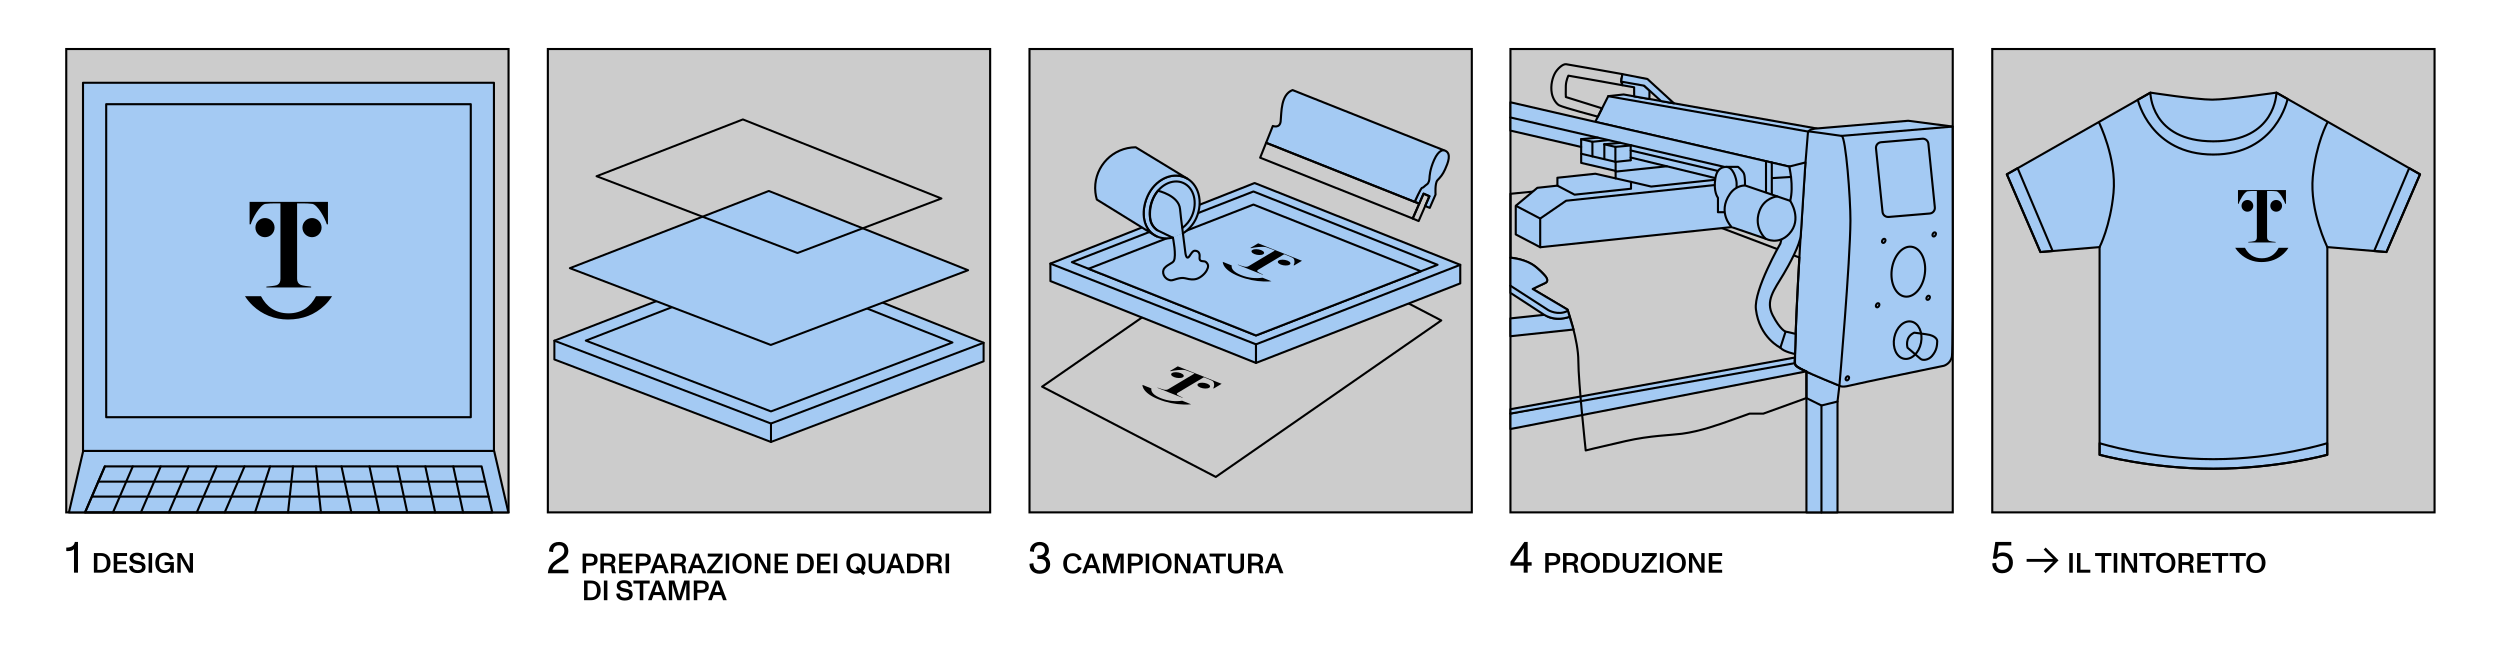 <?xml version="1.0" encoding="UTF-8"?> <svg xmlns="http://www.w3.org/2000/svg" xmlns:xlink="http://www.w3.org/1999/xlink" id="Livello_10" data-name="Livello 10" viewBox="0 0 1780.47 464.91"><defs><style> .cls-1 { fill: url(#_6_dpi_30_-29); } .cls-1, .cls-2, .cls-3, .cls-4, .cls-5, .cls-6, .cls-7, .cls-8, .cls-9, .cls-10, .cls-11, .cls-12, .cls-13, .cls-14, .cls-15, .cls-16, .cls-17, .cls-18, .cls-19, .cls-20, .cls-21, .cls-22, .cls-23, .cls-24, .cls-25, .cls-26, .cls-27, .cls-28, .cls-29, .cls-30, .cls-31, .cls-32, .cls-33, .cls-34, .cls-35, .cls-36, .cls-37, .cls-38 { stroke: #000; } .cls-1, .cls-2, .cls-3, .cls-4, .cls-5, .cls-6, .cls-7, .cls-8, .cls-9, .cls-10, .cls-12, .cls-13, .cls-14, .cls-15, .cls-16, .cls-17, .cls-18, .cls-19, .cls-20, .cls-21, .cls-22, .cls-23, .cls-24, .cls-25, .cls-26, .cls-27, .cls-28, .cls-29, .cls-30, .cls-31, .cls-32, .cls-33, .cls-34, .cls-35, .cls-36 { stroke-width: 1.5px; } .cls-1, .cls-2, .cls-3, .cls-4, .cls-5, .cls-6, .cls-7, .cls-8, .cls-9, .cls-11, .cls-12, .cls-14, .cls-15, .cls-16, .cls-17, .cls-18, .cls-19, .cls-20, .cls-21, .cls-22, .cls-23, .cls-24, .cls-25, .cls-26, .cls-27, .cls-28, .cls-29, .cls-30, .cls-31, .cls-32, .cls-33, .cls-35, .cls-36, .cls-37, .cls-38 { stroke-linecap: round; stroke-linejoin: round; } .cls-2 { fill: url(#_6_dpi_30_-24); } .cls-3 { fill: url(#_6_dpi_30_-10); } .cls-4 { fill: url(#_6_dpi_30_-27); } .cls-5 { fill: url(#_6_dpi_30_-11); } .cls-6 { fill: url(#_6_dpi_30_-28); } .cls-7 { fill: url(#_6_dpi_30_-12); } .cls-8 { fill: url(#_6_dpi_30_-23); } .cls-9, .cls-11 { fill: #a4caf3; } .cls-10 { fill: url(#_6_dpi_30_2-2); } .cls-10, .cls-13, .cls-34 { stroke-miterlimit: 10; } .cls-39, .cls-40, .cls-41 { stroke-width: 0px; } .cls-39, .cls-35 { fill: none; } .cls-11, .cls-37, .cls-38 { stroke-width: 1.45px; } .cls-12 { fill: url(#_6_dpi_30_); } .cls-13, .cls-36 { fill: #ccc; } .cls-14 { fill: url(#_6_dpi_30_-19); } .cls-15 { fill: url(#_6_dpi_30_-22); } .cls-16 { fill: url(#_6_dpi_30_-20); } .cls-17 { fill: url(#_6_dpi_30_-13); } .cls-18 { fill: url(#_6_dpi_30_-21); } .cls-19 { fill: url(#_6_dpi_30_-17); } .cls-20 { fill: url(#_6_dpi_30_-18); } .cls-21 { fill: url(#_6_dpi_30_-15); } .cls-22 { fill: url(#_6_dpi_30_-14); } .cls-23 { fill: url(#_6_dpi_30_-16); } .cls-40 { fill: #000; } .cls-24 { fill: url(#_6_dpi_30_-31); } .cls-25 { fill: url(#_6_dpi_30_-30); } .cls-41 { fill: #222221; } .cls-26 { fill: url(#_6_dpi_30_-5); } .cls-27 { fill: url(#_6_dpi_30_-7); } .cls-28 { fill: url(#_6_dpi_30_-8); } .cls-29 { fill: url(#_6_dpi_30_-2); } .cls-30 { fill: url(#_6_dpi_30_-3); } .cls-31 { fill: url(#_6_dpi_30_-6); } .cls-32 { fill: url(#_6_dpi_30_-4); } .cls-33 { fill: url(#_6_dpi_30_-9); } .cls-34 { fill: url(#_6_dpi_30_2); } .cls-37 { fill: url(#_6_dpi_30_-25); } .cls-38 { fill: url(#_6_dpi_30_-26); } </style><pattern id="_6_dpi_30_" data-name="6 dpi 30%" x="0" y="0" width="48" height="48" patternTransform="translate(-14703.56 -7879.61) rotate(-175.48) scale(.16 -.15)" patternUnits="userSpaceOnUse" viewBox="0 0 48 48"><g><rect class="cls-39" width="48" height="48"></rect><g><circle class="cls-40" cx="24" cy="48" r="3.6"></circle><circle class="cls-40" cx="48" cy="48" r="3.6"></circle><circle class="cls-40" cx="24" cy="24" r="3.6"></circle><circle class="cls-40" cx="48" cy="24" r="3.6"></circle><circle class="cls-40" cx="36" cy="36" r="3.6"></circle><circle class="cls-40" cx="12" cy="36" r="3.6"></circle><circle class="cls-40" cx="36" cy="12" r="3.6"></circle><circle class="cls-40" cx="12" cy="12" r="3.6"></circle></g><g><circle class="cls-40" cx="0" cy="48" r="3.6"></circle><circle class="cls-40" cx="0" cy="24" r="3.6"></circle></g><g><circle class="cls-40" cx="24" cy="0" r="3.6"></circle><circle class="cls-40" cx="48" cy="0" r="3.6"></circle></g><circle class="cls-40" cx="0" cy="0" r="3.6"></circle></g></pattern><pattern id="_6_dpi_30_2" data-name="6 dpi 30% 2" x="0" y="0" width="48" height="48" patternTransform="translate(-14596.8 -7814.04) rotate(-180) scale(.16 -.15)" patternUnits="userSpaceOnUse" viewBox="0 0 48 48"><g><rect class="cls-39" y="0" width="48" height="48"></rect><g><circle class="cls-41" cx="24" cy="48" r="3.6"></circle><circle class="cls-41" cx="48" cy="48" r="3.6"></circle><circle class="cls-41" cx="24" cy="24" r="3.6"></circle><circle class="cls-41" cx="48" cy="24" r="3.6"></circle><circle class="cls-41" cx="36" cy="36" r="3.6"></circle><circle class="cls-41" cx="12" cy="36" r="3.6"></circle><circle class="cls-41" cx="36" cy="12" r="3.6"></circle><circle class="cls-41" cx="12" cy="12" r="3.6"></circle></g><g><circle class="cls-41" cy="48" r="3.6"></circle><circle class="cls-41" cy="24" r="3.6"></circle></g><g><circle class="cls-41" cx="24" cy="0" r="3.6"></circle><circle class="cls-41" cx="48" cy="0" r="3.6"></circle></g><circle class="cls-41" cy="0" r="3.6"></circle></g></pattern><pattern id="_6_dpi_30_2-2" data-name="6 dpi 30% 2" patternTransform="translate(-14595.23 -7816.76) rotate(-180) scale(.16 -.15)" xlink:href="#_6_dpi_30_2"></pattern><pattern id="_6_dpi_30_-2" data-name="6 dpi 30%" patternTransform="translate(-13298.86 -8762) scale(.05)" xlink:href="#_6_dpi_30_"></pattern><pattern id="_6_dpi_30_-3" data-name="6 dpi 30%" patternTransform="translate(-14692.06 -7900.3) rotate(-175.48) scale(.16 -.15)" xlink:href="#_6_dpi_30_"></pattern><pattern id="_6_dpi_30_-4" data-name="6 dpi 30%" patternTransform="translate(-14692.06 -7900.3) rotate(-175.48) scale(.16 -.15)" xlink:href="#_6_dpi_30_"></pattern><pattern id="_6_dpi_30_-5" data-name="6 dpi 30%" patternTransform="translate(-14692.06 -7900.3) rotate(-175.48) scale(.16 -.15)" xlink:href="#_6_dpi_30_"></pattern><pattern id="_6_dpi_30_-6" data-name="6 dpi 30%" patternTransform="translate(-14692.06 -7900.3) rotate(-175.48) scale(.16 -.15)" xlink:href="#_6_dpi_30_"></pattern><pattern id="_6_dpi_30_-7" data-name="6 dpi 30%" patternTransform="translate(-14692.99 -7878.99) rotate(-175.48) scale(.16 -.15)" xlink:href="#_6_dpi_30_"></pattern><pattern id="_6_dpi_30_-8" data-name="6 dpi 30%" patternTransform="translate(-14692.98 -7883.37) rotate(-175.48) scale(.16 -.15)" xlink:href="#_6_dpi_30_"></pattern><pattern id="_6_dpi_30_-9" data-name="6 dpi 30%" patternTransform="translate(-14692.98 -7883.37) rotate(-175.48) scale(.16 -.15)" xlink:href="#_6_dpi_30_"></pattern><pattern id="_6_dpi_30_-10" data-name="6 dpi 30%" patternTransform="translate(-14692.98 -7883.37) rotate(-175.48) scale(.16 -.15)" xlink:href="#_6_dpi_30_"></pattern><pattern id="_6_dpi_30_-11" data-name="6 dpi 30%" patternTransform="translate(-14692.98 -7883.37) rotate(-175.48) scale(.16 -.15)" xlink:href="#_6_dpi_30_"></pattern><pattern id="_6_dpi_30_-12" data-name="6 dpi 30%" patternTransform="translate(-14692.17 -7883.37) rotate(-175.48) scale(.16 -.15)" xlink:href="#_6_dpi_30_"></pattern><pattern id="_6_dpi_30_-13" data-name="6 dpi 30%" patternTransform="translate(-14691.33 -7883.37) rotate(-175.48) scale(.16 -.15)" xlink:href="#_6_dpi_30_"></pattern><pattern id="_6_dpi_30_-14" data-name="6 dpi 30%" patternTransform="translate(-14690.54 -7883.37) rotate(-175.48) scale(.16 -.15)" xlink:href="#_6_dpi_30_"></pattern><pattern id="_6_dpi_30_-15" data-name="6 dpi 30%" patternTransform="translate(-14689.72 -7883.37) rotate(-175.48) scale(.16 -.15)" xlink:href="#_6_dpi_30_"></pattern><pattern id="_6_dpi_30_-16" data-name="6 dpi 30%" patternTransform="translate(-14690.68 -7883.37) rotate(-175.48) scale(.16 -.15)" xlink:href="#_6_dpi_30_"></pattern><pattern id="_6_dpi_30_-17" data-name="6 dpi 30%" patternTransform="translate(-14693.54 -7883.37) rotate(-175.48) scale(.16 -.15)" xlink:href="#_6_dpi_30_"></pattern><pattern id="_6_dpi_30_-18" data-name="6 dpi 30%" patternTransform="translate(-14707.84 -10656.92) rotate(175.48) scale(.16)" xlink:href="#_6_dpi_30_"></pattern><pattern id="_6_dpi_30_-19" data-name="6 dpi 30%" patternTransform="translate(-14691.27 -7909.91) rotate(-175.48) scale(.16 -.15)" xlink:href="#_6_dpi_30_"></pattern><pattern id="_6_dpi_30_-20" data-name="6 dpi 30%" patternTransform="translate(-14711.16 -7909.91) rotate(-175.48) scale(.16 -.15)" xlink:href="#_6_dpi_30_"></pattern><pattern id="_6_dpi_30_-21" data-name="6 dpi 30%" patternTransform="translate(-14731.06 -7909.91) rotate(-175.48) scale(.16 -.15)" xlink:href="#_6_dpi_30_"></pattern><pattern id="_6_dpi_30_-22" data-name="6 dpi 30%" patternTransform="translate(-14750.96 -7909.91) rotate(-175.48) scale(.16 -.15)" xlink:href="#_6_dpi_30_"></pattern><pattern id="_6_dpi_30_-23" data-name="6 dpi 30%" patternTransform="translate(-14770.86 -7909.91) rotate(-175.48) scale(.16 -.15)" xlink:href="#_6_dpi_30_"></pattern><pattern id="_6_dpi_30_-24" data-name="6 dpi 30%" patternTransform="translate(-14790.76 -7909.91) rotate(-175.48) scale(.16 -.15)" xlink:href="#_6_dpi_30_"></pattern><pattern id="_6_dpi_30_-25" data-name="6 dpi 30%" patternTransform="translate(-14687.36 -7905.68) rotate(-175.48) scale(.16 -.15)" xlink:href="#_6_dpi_30_"></pattern><pattern id="_6_dpi_30_-26" data-name="6 dpi 30%" patternTransform="translate(-14687.36 -7905.68) rotate(-175.48) scale(.16 -.15)" xlink:href="#_6_dpi_30_"></pattern><pattern id="_6_dpi_30_-27" data-name="6 dpi 30%" patternTransform="translate(-14684.82 -7893.41) rotate(-175.48) scale(.16 -.15)" xlink:href="#_6_dpi_30_"></pattern><pattern id="_6_dpi_30_-28" data-name="6 dpi 30%" patternTransform="translate(-14684.82 -7893.41) rotate(-175.48) scale(.16 -.15)" xlink:href="#_6_dpi_30_"></pattern><pattern id="_6_dpi_30_-29" data-name="6 dpi 30%" patternTransform="translate(-14684.82 -7893.41) rotate(-175.48) scale(.16 -.15)" xlink:href="#_6_dpi_30_"></pattern><pattern id="_6_dpi_30_-30" data-name="6 dpi 30%" patternTransform="translate(-14684.82 -7893.41) rotate(-175.48) scale(.16 -.15)" xlink:href="#_6_dpi_30_"></pattern><pattern id="_6_dpi_30_-31" data-name="6 dpi 30%" patternTransform="translate(-14684.82 -7893.41) rotate(-175.48) scale(.16 -.15)" xlink:href="#_6_dpi_30_"></pattern></defs><g><path class="cls-40" d="M1090.82,400.42v2.46h-2.82v4.99h-2.85v-4.99h-9.44v-2.82l9.92-14.11h2.37v14.46h2.82ZM1085.16,400.42v-5.63c0-.96,0-2.88.06-4.48-.77,1.34-1.92,3.07-2.53,3.9l-1.98,2.88c-.61.9-1.57,2.27-2.37,3.39,1.09-.03,2.43-.06,3.1-.06h3.71Z"></path><path class="cls-40" d="M1100.51,407.87v-14h4.98c2.58,0,5.72.42,5.72,4.34s-3.12,4.3-5.74,4.3h-2.46v5.36h-2.5ZM1103.01,400.51h2.42c1.64,0,3.28-.1,3.28-2.3s-1.64-2.32-3.26-2.32h-2.44v4.62Z"></path><path class="cls-40" d="M1124.36,407.81l-.02.06h-2.7c-.44-.72-.56-1.36-.56-3.2,0-1.68-.78-2.32-2.74-2.32h-2.66v5.52h-2.5v-14h5.14c2.78,0,5.58.5,5.58,4.18,0,1.72-.9,2.92-2.2,3.44,1.34.52,1.86,1.52,1.86,3.02s.14,2.42.8,3.3ZM1118.15,400.35c1.68,0,3.28-.2,3.28-2.2,0-2.16-1.6-2.26-3.26-2.26h-2.5v4.46h2.48Z"></path><path class="cls-40" d="M1125.73,400.87c0-4.24,2.46-7.24,6.86-7.24s6.86,3.02,6.86,7.24-2.5,7.24-6.86,7.24-6.86-2.58-6.86-7.24ZM1135.8,404.69c.68-.92,1-2.26,1-3.82s-.36-2.94-1-3.82c-.68-.94-1.74-1.4-3.12-1.4-1.5,0-2.62.52-3.26,1.34-.64.82-1.02,2.3-1.02,3.88,0,1.7.38,3.04.94,3.8.72.96,1.9,1.42,3.26,1.42,1.46,0,2.54-.46,3.2-1.4Z"></path><path class="cls-40" d="M1141.69,407.87v-14h4.98c4.4,0,6.88,2.78,6.88,7s-2.6,7-6.88,7h-4.98ZM1144.19,405.85h2.28c1.64,0,2.82-.48,3.5-1.38.66-.9.92-2.06.92-3.6s-.2-2.58-.88-3.58c-.68-1-1.96-1.4-3.54-1.4h-2.28v9.96Z"></path><path class="cls-40" d="M1155.69,403.23v-9.36h2.5v9.26c0,1.98,1.4,2.9,3.18,2.9s3.2-.92,3.2-2.9v-9.26h2.5v9.36c0,3.18-1.98,4.88-5.7,4.88s-5.68-1.7-5.68-4.88Z"></path><path class="cls-40" d="M1168.91,407.87v-1.9l6.08-7.64c.54-.66,1.36-1.6,2.02-2.36v-.02c-.9.04-1.82.06-2.78.06h-4.8v-2.14h10.5v1.9l-6.2,7.84c-.64.78-1.4,1.66-1.82,2.16v.02c.98-.04,2.6-.06,3.06-.06h5.12v2.14h-11.18Z"></path><path class="cls-40" d="M1182.15,407.87v-14h2.5v14h-2.5Z"></path><path class="cls-40" d="M1186.91,400.87c0-4.24,2.46-7.24,6.86-7.24s6.86,3.02,6.86,7.24-2.5,7.24-6.86,7.24-6.86-2.58-6.86-7.24ZM1196.97,404.69c.68-.92,1-2.26,1-3.82s-.36-2.94-1-3.82c-.68-.94-1.74-1.4-3.12-1.4-1.5,0-2.62.52-3.26,1.34-.64.82-1.02,2.3-1.02,3.88,0,1.7.38,3.04.94,3.8.72.96,1.9,1.42,3.26,1.42,1.46,0,2.54-.46,3.2-1.4Z"></path><path class="cls-40" d="M1202.87,407.87v-14h2.82l4.16,7.32c.56,1.02,1.32,2.42,1.84,3.62h.02c-.06-1.26-.1-3.12-.1-3.84v-7.1h2.38v14h-2.86l-4.22-7.46c-.42-.72-1.26-2.26-1.74-3.42h-.02c.06,1.44.1,3.34.1,3.74v7.14h-2.38Z"></path><path class="cls-40" d="M1216.99,407.87v-14h9.5v2.08h-7v3.82h6.26v2.06h-6.26v3.96h7v2.08h-9.5Z"></path></g><rect class="cls-13" x="1075.72" y="34.91" width="315" height="330"></rect><g><polygon class="cls-9" points="1286.52 364.92 1308.65 364.92 1308.65 285.98 1310 274.67 1286.53 264.68 1286.52 364.92"></polygon><polyline class="cls-9" points="1293.87 91.52 1156.32 67.28 1145.37 68.49 1136.13 86.77 1285.4 121.25"></polyline><path class="cls-9" d="M1285.4,121.25s-7.06,102.63-7.06,137.45c0,1.91,2.05,2.84,5.68,4.75,7.04,3.69,25.98,11.22,25.98,11.22,0,0,1.48,1.48,7.09,0,5.61-1.48,67.32-14.17,67.32-14.17,0,0,4.85-1.42,5.74-6.73.89-5.31.46-163.63.46-163.63l-31.59-4.13-65.65,5.54s-5.52.28-5.8,3.09c-.28,2.81-2.17,26.61-2.17,26.61Z"></path><g><path class="cls-35" d="M1288.01,93.54s14.8,1.92,23.59,3.24c2.94.44,6.35,45.22,6.26,60.4-.17,29.44-7.86,117.49-7.86,117.49"></path><line class="cls-35" x1="1311.59" y1="96.78" x2="1390.6" y2="90.14"></line></g><polyline class="cls-35" points="1308.65 285.98 1297.22 288.79 1286.52 283.48"></polyline><path class="cls-9" d="M1286.52,264.47l-210.8,41.07v-11s202.62-39.59,202.62-39.59c0,0-.15,4.04.3,4.94,1.13,2.27,7.89,4.58,7.89,4.58Z"></path><polygon class="cls-9" points="1075.72 294.54 1075.73 291.43 1278.25 254.64 1278.03 258.68 1075.72 294.54"></polygon><path class="cls-12" d="M1140.98,77.17s-24.9-7.75-25.78-8.06c0,0-.21-3.52-.04-7.96.15-4.04,1.83-7.26,1.83-7.26,2.85.41,38.39,6.79,38.39,6.79l-.79-2.58.83-5.33s-37.19-6.66-40.06-7.04c-2.49-.32-6.4,3.55-7.95,6.43s-3.35,8.38-2.22,14.38c.78,4.14,3.43,7.57,5.3,8.49,3.41,1.68,27.48,8.08,27.48,8.08l3-5.96Z"></path><path class="cls-12" d="M1091.58,205.83l24.81,14.68s7.69,21.67,7.69,36.69,5.24,63.6,5.24,63.6c0,0,9.26-2.3,28.37-6.64,17.72-4.03,32.16-4.18,40.13-5.24,13.23-1.76,26.79-6.68,35.44-9.78,3.19-1.15,12.79-4.56,12.79-4.56h9.78l30.69-11.1v-18.8s-4.37-1.99-7.12-3.91c-.79-.55-1.06-1.34-1.06-1.81-.09-4.97.18-12.57.48-20.88.85-23.86,2.67-54.69,2.67-54.69l-91-34.52-54.35-16.77-60.41,5.92v45.52s10.98.63,18.54,6.94c5.25,4.38,10.25,9.41,6.06,11.16-4.19,1.75-8.74,4.19-8.74,4.19Z"></path><path class="cls-9" d="M1120.64,234.68l-44.9,4.78-.03-12.7,24.81-2.62s1.57,2.29,7.92,2.85c4.48.4,9.42-1.42,9.42-1.42l2.77,9.12Z"></path><path class="cls-9" d="M1097.9,223.01l-22.18-14.44v-25.04s8.67.67,15.18,4.55c4.43,2.64,9.2,8.05,9.2,8.05,0,0,3.97,3.82.22,5.5s-8.74,4.19-8.74,4.19l24.81,14.68,1.48,5.05s-10.18,4.61-19.98-2.55Z"></path><ellipse class="cls-34" cx="1341.57" cy="171.55" rx="1.57" ry="1.09" transform="translate(522.22 1247.61) rotate(-60)"></ellipse><ellipse class="cls-34" cx="1377.51" cy="166.96" rx="1.57" ry="1.09" transform="translate(544.17 1276.44) rotate(-60)"></ellipse><ellipse class="cls-34" cx="1337.22" cy="217.41" rx="1.57" ry="1.09" transform="translate(480.33 1266.77) rotate(-60)"></ellipse><ellipse class="cls-10" cx="1315.66" cy="269.45" rx="1.57" ry="1.09" transform="translate(424.48 1274.12) rotate(-60)"></ellipse><ellipse class="cls-34" cx="1373.21" cy="212.09" rx="1.57" ry="1.09" transform="translate(502.93 1295.28) rotate(-60)"></ellipse><path class="cls-12" d="M1345.04,154.52l29.29-2.46c2.23-.19,3.87-2.16,3.64-4.39l-4.59-45.29c-.22-2.17-2.14-3.76-4.32-3.58l-29.36,2.49c-2.23.19-3.87,2.17-3.64,4.39l4.66,45.25c.22,2.17,2.14,3.76,4.31,3.57Z"></path><path class="cls-9" d="M1278.81,237.8s-6.23-1.59-7.15-1.59-6.15,8.48-3.69,11.44c2.47,2.95,10.42,4.47,10.42,4.47l.42-14.32Z"></path><path class="cls-9" d="M1267.97,247.65s-15-7.23-17.43-27.35c-1.66-13.74,17.43-46.84,17.43-46.84,0,0,6.3-24.99,6.3-30.4v-24.43l11.54-2.93s-2.62,41-3.3,51.6c-.44,7-8.65,21.87-12.08,27.59-7.15,11.92-13.29,19.35-7.85,29.82,5.24,10.09,9.07,11.5,9.07,11.5l-3.69,11.44Z"></path><path class="cls-35" d="M1075.72,203.49l26.91,17.35s7.05,4.24,13.97.5"></path><path class="cls-9" d="M1096.91,176.07l-17.41-9.12v-20.35l15.37-12.84,14.29-1.55v-5.62l27.01-2.86,14.45,3.29v-5.34s-24.53-5.67-24.53-5.67v-8.59s0-2.76,0-2.76l-50.37-11.65v-20.17l198.54,45.79s3.43,13.87.68,24.42c0,0,8.99,13.22-.8,23.6-7.63,8.08-16.36,3.47-16.36,3.47l-24.54-8.4-136.35,14.36Z"></path><polyline class="cls-35" points="1161.37 114.14 1150.63 115.27 1126.09 109.49"></polyline><polyline class="cls-35" points="1096.91 176.07 1096.91 155.65 1115.35 142.96 1221.43 131.77 1221.7 126.87 1161.33 112.17"></polyline><line class="cls-29" x1="1079.66" y1="146.6" x2="1096.91" y2="155.65"></line><polyline class="cls-35" points="1221.62 128.04 1175.96 132.87 1161.59 129.53 1161.57 134.41 1121.39 138.64 1109.16 132.21"></polyline><polyline class="cls-35" points="1187.04 118.42 1150.62 122.22 1150.63 115.27"></polyline><line class="cls-35" x1="1161.59" y1="129.53" x2="1150.62" y2="127.02"></line><path class="cls-35" d="M1229.17,118.85h8.69s3.25,2.73,4.09,4.63c.99,2.24.82,8.58.82,8.58"></path><line class="cls-35" x1="1261.99" y1="126.86" x2="1275.59" y2="126.02"></line><path class="cls-9" d="M1174.74,64.49l-.06,6.04-10.85-1.91-.02-6.44-8.43-1.48-.49-4.76s12.69,2.53,13.63,3.08,6.22,5.48,6.22,5.48Z"></path><polygon class="cls-9" points="1182.92 71.96 1170.95 61.03 1154.59 58.12 1155.42 52.78 1173.3 56.27 1192.22 73.62 1182.92 71.96"></polygon><polyline class="cls-35" points="1126.09 104.66 1126.07 99.12 1134.09 100.98 1134.1 111.38"></polyline><line class="cls-35" x1="1142.59" y1="113.12" x2="1142.59" y2="102.78"></line><line class="cls-35" x1="1075.72" y1="83.66" x2="1228.07" y2="118.85"></line><line class="cls-35" x1="1161.38" y1="107.15" x2="1223.48" y2="121.75"></line><line class="cls-35" x1="1142.59" y1="102.78" x2="1150.46" y2="104.6"></line><line class="cls-9" x1="1297.22" y1="288.79" x2="1297.22" y2="364.92"></line><ellipse class="cls-12" cx="1359.07" cy="193.48" rx="17.89" ry="11.87" transform="translate(988.47 1515.28) rotate(-82.44)"></ellipse><ellipse class="cls-12" cx="1358.53" cy="242.24" rx="13.49" ry="9.7" transform="translate(855.53 1527.25) rotate(-78.73)"></ellipse><path class="cls-12" d="M1363.28,236.93s8.46.99,11.03,1.59,5.43,2.38,5.35,4.56c-.1,2.78-.21,6.4-3.76,10.5-2.45,2.83-6.54,3.37-8.12,1.99-1.59-1.39-9.25-7.93-9.25-7.93,0,0-2.31-7.53,4.76-10.7Z"></path><line class="cls-36" x1="1145.38" y1="68.51" x2="1287.85" y2="93.73"></line><line class="cls-35" x1="1126.07" y1="99.12" x2="1137.96" y2="98.03"></line><line class="cls-35" x1="1142.59" y1="102.77" x2="1154.01" y2="101.74"></line><line class="cls-35" x1="1150.46" y1="104.6" x2="1161.88" y2="103.57"></line><line class="cls-35" x1="1145.49" y1="99.79" x2="1134.1" y2="100.98"></line><line class="cls-35" x1="1150.46" y1="115.31" x2="1150.46" y2="104.97"></line><line class="cls-35" x1="1161.35" y1="114.05" x2="1161.35" y2="103.71"></line><line class="cls-35" x1="1257.73" y1="115.13" x2="1257.73" y2="136.67"></line><line class="cls-35" x1="1261.86" y1="115.75" x2="1261.86" y2="138.47"></line><path class="cls-9" d="M1228.43,151.13h-4.92v-10.27s-3.5-4.19-1.8-14.19c.92-5.41,3.63-7.69,7.46-7.81,5.15-.17,7.49,8.44,7.62,11.4v3.45"></path><path class="cls-9" d="M1233.25,161.72s-10.4-10.29-1.23-23.58c4.48-6.48,10.91-6.02,10.91-6.02l32.02,10.92"></path><path class="cls-35" d="M1257.41,170s-8.57-7.53-4.49-19.39c3.39-9.83,12.68-10.73,12.68-10.73"></path></g><g><path class="cls-40" d="M1433.55,400.8c0,4.1-2.62,7.46-7.74,7.46-4.16,0-6.94-2.85-6.94-7.04l2.78-.42c0,3.36,1.95,5.06,4.29,5.06,3.2,0,4.9-1.76,4.9-5.28,0-2.98-1.76-4.61-4.86-4.61-1.89,0-3.2.64-4.22,2.02l-2.43-.19,1.7-11.84h11.39v2.53h-9.06l-.96,6.46c.96-1.02,2.46-1.5,4-1.5,3.84,0,7.17,2.18,7.17,7.36Z"></path><path class="cls-40" d="M1462.16,400.1h-18.82v-2.05h18.82l-6.66-6.66,1.44-1.44,9.12,9.12-9.12,9.12-1.44-1.44,6.66-6.65Z"></path><path class="cls-40" d="M1473.71,407.87v-14h2.5v14h-2.5Z"></path><path class="cls-40" d="M1479.21,407.87v-14h2.48v11.88h7.02v2.12h-9.5Z"></path><path class="cls-40" d="M1496.65,407.87v-11.88h-4.54v-2.12h11.6v2.12h-4.56v11.88h-2.5Z"></path><path class="cls-40" d="M1505.37,407.87v-14h2.5v14h-2.5Z"></path><path class="cls-40" d="M1510.87,407.87v-14h2.82l4.16,7.32c.56,1.02,1.32,2.42,1.84,3.62h.02c-.06-1.26-.1-3.12-.1-3.84v-7.1h2.38v14h-2.86l-4.22-7.46c-.42-.72-1.26-2.26-1.74-3.42h-.02c.06,1.44.1,3.34.1,3.74v7.14h-2.38Z"></path><path class="cls-40" d="M1528.19,407.87v-11.88h-4.54v-2.12h11.6v2.12h-4.56v11.88h-2.5Z"></path><path class="cls-40" d="M1535.57,400.87c0-4.24,2.46-7.24,6.86-7.24s6.86,3.02,6.86,7.24-2.5,7.24-6.86,7.24-6.86-2.58-6.86-7.24ZM1545.63,404.69c.68-.92,1-2.26,1-3.82s-.36-2.94-1-3.82c-.68-.94-1.74-1.4-3.12-1.4-1.5,0-2.62.52-3.26,1.34-.64.82-1.02,2.3-1.02,3.88,0,1.7.38,3.04.94,3.8.72.96,1.9,1.42,3.26,1.42,1.46,0,2.54-.46,3.2-1.4Z"></path><path class="cls-40" d="M1562.71,407.81l-.02.06h-2.7c-.44-.72-.56-1.36-.56-3.2,0-1.68-.78-2.32-2.74-2.32h-2.66v5.52h-2.5v-14h5.14c2.78,0,5.58.5,5.58,4.18,0,1.72-.9,2.92-2.2,3.44,1.34.52,1.86,1.52,1.86,3.02s.14,2.42.8,3.3ZM1556.51,400.35c1.68,0,3.28-.2,3.28-2.2,0-2.16-1.6-2.26-3.26-2.26h-2.5v4.46h2.48Z"></path><path class="cls-40" d="M1564.89,407.87v-14h9.5v2.08h-7v3.82h6.26v2.06h-6.26v3.96h7v2.08h-9.5Z"></path><path class="cls-40" d="M1579.97,407.87v-11.88h-4.54v-2.12h11.6v2.12h-4.56v11.88h-2.5Z"></path><path class="cls-40" d="M1592.37,407.87v-11.88h-4.54v-2.12h11.6v2.12h-4.56v11.88h-2.5Z"></path><path class="cls-40" d="M1599.75,400.87c0-4.24,2.46-7.24,6.86-7.24s6.86,3.02,6.86,7.24-2.5,7.24-6.86,7.24-6.86-2.58-6.86-7.24ZM1609.81,404.69c.68-.92,1-2.26,1-3.82s-.36-2.94-1-3.82c-.68-.94-1.74-1.4-3.12-1.4-1.5,0-2.62.52-3.26,1.34-.64.82-1.02,2.3-1.02,3.88,0,1.7.38,3.04.94,3.8.72.96,1.9,1.42,3.26,1.42,1.46,0,2.54-.46,3.2-1.4Z"></path></g><rect class="cls-13" x="1418.86" y="34.91" width="315" height="330"></rect><path class="cls-9" d="M1531.53,65.97l-102.24,58.18,23.9,55.36,42.11-3.53v147.95s36.13,9.92,81.05,9.92,81.15-9.92,81.15-9.92v-147.95l42.11,3.53,23.9-55.36-102.24-58.18s-34.34,5-45.79,5-43.95-5-43.95-5Z"></path><path class="cls-35" d="M1657.55,87.24s-8.16,14.92-10.4,38.63c-2.32,24.58,10.34,50.11,10.34,50.11"></path><path class="cls-35" d="M1495.3,175.97s7.68-14.92,9.92-38.63c2.32-24.58-10.34-50.11-10.34-50.11"></path><path class="cls-30" d="M1657.41,315.64v8.25s-36.29,9.92-81.05,9.92-81.06-9.92-81.06-9.92v-8.25s36.13,11.38,81.05,11.38,81.06-11.38,81.06-11.38Z"></path><polygon class="cls-32" points="1699.61 179.5 1723.51 124.15 1715.79 119.77 1690.85 178.77 1699.61 179.5"></polygon><polygon class="cls-26" points="1453.12 179.5 1429.21 124.15 1436.93 119.77 1461.87 178.77 1453.12 179.5"></polygon><path class="cls-31" d="M1629.21,70.52l-7.99-4.54s-.15,34.68-44.92,34.68-44.82-34.68-44.82-34.68l-8.96,5.1s8.87,38.99,53.78,38.99,52.9-39.55,52.9-39.55Z"></path><g><path class="cls-40" d="M1628.02,145.15h-.49c-.66-2.4-3.99-8.58-6.34-8.91-1.26-.16-2.84-.22-4.21-.22h-2.4v32.85c0,1.2.44,2.19,1.69,2.73.66.27,3.44.66,4.43.71v.38h-19.51v-.38c.98-.05,3.72-.33,4.43-.6,1.31-.49,1.69-1.53,1.69-2.73v-32.96h-2.35c-1.26,0-3.01.05-4.21.22-2.35.33-5.74,6.5-6.39,8.91h-.49v-9.78h34.16v9.78Z"></path><path class="cls-40" d="M1604.75,146.59c0,2.31-1.87,4.18-4.18,4.18s-4.18-1.87-4.18-4.18,1.87-4.18,4.18-4.18,4.18,1.87,4.18,4.18"></path><path class="cls-40" d="M1625.25,146.59c0,2.31-1.87,4.18-4.18,4.18s-4.18-1.87-4.18-4.18,1.87-4.18,4.18-4.18,4.18,1.87,4.18,4.18"></path><path class="cls-40" d="M1622.82,176.49c-2.35,4.6-6.3,7.47-11.97,7.47s-9.65-2.92-12.01-7.47h-6.99c.98,1.52,2.13,2.91,3.44,4.14,4.16,3.91,9.48,6.02,15.3,6.02,6.6,0,11.85-2.24,15.95-6.15,1.3-1.23,2.38-2.58,3.27-4.02h-6.99Z"></path></g><g><path class="cls-40" d="M55.54,385.95v21.92h-2.85v-16.83c-.86,1.06-2.65,1.47-4.64,1.47-.29,0-.61-.03-.86-.06v-2.46c3.62,0,5.63-1.31,6.11-4.03h2.24Z"></path><path class="cls-40" d="M66.86,407.87v-14h4.98c4.4,0,6.88,2.78,6.88,7s-2.6,7-6.88,7h-4.98ZM69.36,405.85h2.28c1.64,0,2.82-.48,3.5-1.38.66-.9.92-2.06.92-3.6s-.2-2.58-.88-3.58c-.68-1-1.96-1.4-3.54-1.4h-2.28v9.96Z"></path><path class="cls-40" d="M80.98,407.87v-14h9.5v2.08h-7v3.82h6.26v2.06h-6.26v3.96h7v2.08h-9.5Z"></path><path class="cls-40" d="M91.96,403.27l2.58-.28c0,2.06,1.42,3.1,3.36,3.1,1.78,0,3.22-.56,3.22-2.2s-1.88-1.6-3.98-2.06c-2.54-.56-4.8-1.48-4.8-4.16,0-2.98,2.72-4.04,5.24-4.04,2.98,0,5.32,1.16,5.64,4.46l-2.54.44c-.08-1.94-1.22-2.9-3.12-2.9-1.42,0-2.68.6-2.68,1.92s1.56,1.68,3.5,2c2.94.48,5.3,1.24,5.3,4.24,0,3.38-2.9,4.32-5.8,4.32-3.14,0-5.88-1.52-5.92-4.84Z"></path><path class="cls-40" d="M105.84,407.87v-14h2.5v14h-2.5Z"></path><path class="cls-40" d="M117.26,400.29h6.56v7.58h-2.1l-.16-1.86c-.86,1.34-2.44,2.1-4.34,2.1-4.16,0-6.62-2.58-6.62-7.24,0-4.26,2.48-7.24,6.9-7.24,3.08,0,5.4,1.54,6.16,4.44l-2.6.5c-.42-1.62-1.5-2.92-3.56-2.92-1.46,0-2.6.44-3.3,1.42-.6.84-.94,2.1-.94,3.8s.28,2.94.9,3.8c.68.98,1.8,1.42,3.42,1.42,2.24,0,3.64-1.26,3.8-3.66h-4.12v-2.14Z"></path><path class="cls-40" d="M126.32,407.87v-14h2.82l4.16,7.32c.56,1.02,1.32,2.42,1.84,3.62h.02c-.06-1.26-.1-3.12-.1-3.84v-7.1h2.38v14h-2.86l-4.22-7.46c-.42-.72-1.26-2.26-1.74-3.42h-.02c.06,1.44.1,3.34.1,3.74v7.14h-2.38Z"></path></g><rect class="cls-13" x="47.18" y="34.91" width="315" height="330"></rect><g><polygon class="cls-9" points="351.91 321.13 362.06 364.91 49.09 364.91 59.25 321.13 351.91 321.13"></polygon><rect class="cls-9" x="59.12" y="58.95" width="292.66" height="262.19"></rect></g><rect class="cls-27" x="75.63" y="74.2" width="259.65" height="222.92"></rect><g><path class="cls-40" d="M233.55,159.75h-.8c-1.07-3.93-6.52-14.02-10.36-14.55-2.05-.27-4.64-.36-6.87-.36h-3.93v53.65c0,1.96.71,3.57,2.77,4.46,1.07.45,5.62,1.07,7.23,1.16v.62h-31.87v-.62c1.61-.09,6.07-.54,7.23-.98,2.14-.8,2.77-2.5,2.77-4.46v-53.83h-3.84c-2.05,0-4.91.09-6.87.36-3.84.54-9.37,10.62-10.45,14.55h-.8v-15.98h55.8v15.98Z"></path><path class="cls-40" d="M195.54,162.11c0,3.77-3.05,6.82-6.82,6.82s-6.82-3.05-6.82-6.82,3.05-6.82,6.82-6.82,6.82,3.05,6.82,6.82"></path><path class="cls-40" d="M229.03,162.11c0,3.77-3.05,6.82-6.82,6.82s-6.82-3.05-6.82-6.82,3.05-6.82,6.82-6.82,6.82,3.05,6.82,6.82"></path><path class="cls-40" d="M225.05,210.95c-3.84,7.52-10.29,12.21-19.55,12.21s-15.77-4.77-19.62-12.21h-11.42c1.59,2.49,3.48,4.75,5.63,6.77,6.79,6.38,15.48,9.83,25,9.83,10.77,0,19.35-3.66,26.05-10.04,2.13-2.01,3.88-4.22,5.35-6.56h-11.42Z"></path></g><polygon class="cls-28" points="60.61 364.91 74.67 332.16 342.97 332.16 350.58 364.91 60.61 364.91"></polygon><line class="cls-33" x1="69.97" y1="343.02" x2="345.5" y2="343.02"></line><line class="cls-3" x1="65.72" y1="353.67" x2="347.97" y2="353.67"></line><g><line class="cls-5" x1="329.8" y1="364.91" x2="322.8" y2="332.16"></line><line class="cls-7" x1="309.9" y1="364.91" x2="302.9" y2="332.16"></line><line class="cls-17" x1="289.98" y1="364.7" x2="283.03" y2="332.16"></line><line class="cls-22" x1="270.1" y1="364.91" x2="263.11" y2="332.16"></line><line class="cls-21" x1="250.2" y1="364.91" x2="243.21" y2="332.16"></line><line class="cls-23" x1="228.57" y1="364.91" x2="225.04" y2="332.16"></line><line class="cls-19" x1="205.14" y1="364.91" x2="208.68" y2="332.16"></line><line class="cls-20" x1="192.37" y1="332.16" x2="181.65" y2="364.91"></line><line class="cls-14" x1="174.16" y1="332.16" x2="160.06" y2="364.91"></line><line class="cls-16" x1="154.26" y1="332.16" x2="140.16" y2="364.91"></line><line class="cls-18" x1="134.36" y1="332.16" x2="120.27" y2="364.91"></line><line class="cls-15" x1="114.46" y1="332.16" x2="100.37" y2="364.91"></line><line class="cls-8" x1="94.57" y1="332.16" x2="80.47" y2="364.91"></line><line class="cls-2" x1="74.67" y1="332.16" x2="60.57" y2="364.91"></line></g><g><path class="cls-40" d="M404.79,405.73v2.53h-14.62c.38-5.34,3.26-7.78,6.27-9.66,2.08-1.34,5.47-2.91,5.47-6.11,0-2.66-1.31-4.13-3.81-4.13-3.81,0-4.22,3.17-4.22,4.83l-2.85-.45c-.03-2.75,1.5-6.78,7.2-6.78,3.97,0,6.53,2.56,6.53,6.56,0,3.78-2.91,5.76-5.47,7.36-2.56,1.57-5.34,3.26-5.89,5.86h11.39Z"></path><path class="cls-40" d="M414.93,408.26v-14h4.98c2.58,0,5.72.42,5.72,4.34s-3.12,4.3-5.74,4.3h-2.46v5.36h-2.5ZM417.43,400.89h2.42c1.64,0,3.28-.1,3.28-2.3s-1.64-2.32-3.26-2.32h-2.44v4.62Z"></path><path class="cls-40" d="M438.77,408.2l-.02.06h-2.7c-.44-.72-.56-1.36-.56-3.2,0-1.68-.78-2.32-2.74-2.32h-2.66v5.52h-2.5v-14h5.14c2.78,0,5.58.5,5.58,4.18,0,1.72-.9,2.92-2.2,3.44,1.34.52,1.86,1.52,1.86,3.02s.14,2.42.8,3.3ZM432.57,400.73c1.68,0,3.28-.2,3.28-2.2,0-2.16-1.6-2.26-3.26-2.26h-2.5v4.46h2.48Z"></path><path class="cls-40" d="M440.95,408.26v-14h9.5v2.08h-7v3.82h6.26v2.06h-6.26v3.96h7v2.08h-9.5Z"></path><path class="cls-40" d="M452.83,408.26v-14h4.98c2.58,0,5.72.42,5.72,4.34s-3.12,4.3-5.74,4.3h-2.46v5.36h-2.5ZM455.33,400.89h2.42c1.64,0,3.28-.1,3.28-2.3s-1.64-2.32-3.26-2.32h-2.44v4.62Z"></path><path class="cls-40" d="M473.67,408.26l-1.3-3.68h-5.46l-1.26,3.68h-2.66l5.38-14h2.6l5.34,14h-2.64ZM467.65,402.47h3.98l-1.18-3.38c-.26-.74-.6-1.7-.82-2.54h-.02c-.26.98-.5,1.66-.8,2.54l-1.16,3.38Z"></path><path class="cls-40" d="M489.05,408.2l-.02.06h-2.7c-.44-.72-.56-1.36-.56-3.2,0-1.68-.78-2.32-2.74-2.32h-2.66v5.52h-2.5v-14h5.14c2.78,0,5.58.5,5.58,4.18,0,1.72-.9,2.92-2.2,3.44,1.34.52,1.86,1.52,1.86,3.02s.14,2.42.8,3.3ZM482.85,400.73c1.68,0,3.28-.2,3.28-2.2,0-2.16-1.6-2.26-3.26-2.26h-2.5v4.46h2.48Z"></path><path class="cls-40" d="M500.43,408.26l-1.3-3.68h-5.46l-1.26,3.68h-2.66l5.38-14h2.6l5.34,14h-2.64ZM494.41,402.47h3.98l-1.18-3.38c-.26-.74-.6-1.7-.82-2.54h-.02c-.26.98-.5,1.66-.8,2.54l-1.16,3.38Z"></path><path class="cls-40" d="M503.59,408.26v-1.9l6.08-7.64c.54-.66,1.36-1.6,2.02-2.36v-.02c-.9.04-1.82.06-2.78.06h-4.8v-2.14h10.5v1.9l-6.2,7.84c-.64.78-1.4,1.66-1.82,2.16v.02c.98-.04,2.6-.06,3.06-.06h5.12v2.14h-11.18Z"></path><path class="cls-40" d="M516.83,408.26v-14h2.5v14h-2.5Z"></path><path class="cls-40" d="M521.59,401.25c0-4.24,2.46-7.24,6.86-7.24s6.86,3.02,6.86,7.24-2.5,7.24-6.86,7.24-6.86-2.58-6.86-7.24ZM531.66,405.07c.68-.92,1-2.26,1-3.82s-.36-2.94-1-3.82c-.68-.94-1.74-1.4-3.12-1.4-1.5,0-2.62.52-3.26,1.34-.64.82-1.02,2.3-1.02,3.88,0,1.7.38,3.04.94,3.8.72.96,1.9,1.42,3.26,1.42,1.46,0,2.54-.46,3.2-1.4Z"></path><path class="cls-40" d="M537.55,408.26v-14h2.82l4.16,7.32c.56,1.02,1.32,2.42,1.84,3.62h.02c-.06-1.26-.1-3.12-.1-3.84v-7.1h2.38v14h-2.86l-4.22-7.46c-.42-.72-1.26-2.26-1.74-3.42h-.02c.06,1.44.1,3.34.1,3.74v7.14h-2.38Z"></path><path class="cls-40" d="M551.67,408.26v-14h9.5v2.08h-7v3.82h6.26v2.06h-6.26v3.96h7v2.08h-9.5Z"></path><path class="cls-40" d="M567.77,408.26v-14h4.98c4.4,0,6.88,2.78,6.88,7s-2.6,7-6.88,7h-4.98ZM570.27,406.23h2.28c1.64,0,2.82-.48,3.5-1.38.66-.9.92-2.06.92-3.6s-.2-2.58-.88-3.58c-.68-1-1.96-1.4-3.54-1.4h-2.28v9.96Z"></path><path class="cls-40" d="M581.89,408.26v-14h9.5v2.08h-7v3.82h6.26v2.06h-6.26v3.96h7v2.08h-9.5Z"></path><path class="cls-40" d="M593.77,408.26v-14h2.5v14h-2.5Z"></path><path class="cls-40" d="M614.51,406.6l1.72,1.44-1.38,1.58-2.1-1.76c-.9.46-1.94.64-3.14.64-4.34,0-6.86-2.58-6.86-7.24,0-4.24,2.46-7.24,6.86-7.24s6.86,3.02,6.86,7.24c0,2.24-.66,4.04-1.96,5.34ZM612.81,405.12c.7-.9,1-2.44,1-3.86,0-1.6-.36-2.94-1-3.82-.68-.94-1.74-1.38-3.12-1.38-1.5,0-2.62.5-3.26,1.32-.64.82-1.02,2.3-1.02,3.88,0,1.7.38,3.04.94,3.8.72.98,1.9,1.42,3.26,1.42.52,0,.96-.04,1.38-.14l-1.62-1.38,1.38-1.6,2.06,1.76Z"></path><path class="cls-40" d="M618.61,403.61v-9.36h2.5v9.26c0,1.98,1.4,2.9,3.18,2.9s3.2-.92,3.2-2.9v-9.26h2.5v9.36c0,3.18-1.98,4.88-5.7,4.88s-5.68-1.7-5.68-4.88Z"></path><path class="cls-40" d="M641.75,408.26l-1.3-3.68h-5.46l-1.26,3.68h-2.66l5.38-14h2.6l5.34,14h-2.64ZM635.73,402.47h3.98l-1.18-3.38c-.26-.74-.6-1.7-.82-2.54h-.02c-.26.98-.5,1.66-.8,2.54l-1.16,3.38Z"></path><path class="cls-40" d="M645.95,408.26v-14h4.98c4.4,0,6.88,2.78,6.88,7s-2.6,7-6.88,7h-4.98ZM648.45,406.23h2.28c1.64,0,2.82-.48,3.5-1.38.66-.9.92-2.06.92-3.6s-.2-2.58-.88-3.58c-.68-1-1.96-1.4-3.54-1.4h-2.28v9.96Z"></path><path class="cls-40" d="M671.25,408.2l-.02.06h-2.7c-.44-.72-.56-1.36-.56-3.2,0-1.68-.78-2.32-2.74-2.32h-2.66v5.52h-2.5v-14h5.14c2.78,0,5.58.5,5.58,4.18,0,1.72-.9,2.92-2.2,3.44,1.34.52,1.86,1.52,1.86,3.02s.14,2.42.8,3.3ZM665.05,400.73c1.68,0,3.28-.2,3.28-2.2,0-2.16-1.6-2.26-3.26-2.26h-2.5v4.46h2.48Z"></path><path class="cls-40" d="M673.43,408.26v-14h2.5v14h-2.5Z"></path><path class="cls-40" d="M415.95,427.46v-14h4.98c4.4,0,6.88,2.78,6.88,7s-2.6,7-6.88,7h-4.98ZM418.45,425.44h2.28c1.64,0,2.82-.48,3.5-1.38.66-.9.92-2.06.92-3.6s-.2-2.58-.88-3.58c-.68-1-1.96-1.4-3.54-1.4h-2.28v9.96Z"></path><path class="cls-40" d="M430.07,427.46v-14h2.5v14h-2.5Z"></path><path class="cls-40" d="M438.89,422.85l2.58-.28c0,2.06,1.42,3.1,3.36,3.1,1.78,0,3.22-.56,3.22-2.2s-1.88-1.6-3.98-2.06c-2.54-.56-4.8-1.48-4.8-4.16,0-2.98,2.72-4.04,5.24-4.04,2.98,0,5.32,1.16,5.64,4.46l-2.54.44c-.08-1.94-1.22-2.9-3.12-2.9-1.42,0-2.68.6-2.68,1.92s1.56,1.68,3.5,2c2.94.48,5.3,1.24,5.3,4.24,0,3.38-2.9,4.32-5.8,4.32-3.14,0-5.88-1.52-5.92-4.84Z"></path><path class="cls-40" d="M455.65,427.46v-11.88h-4.54v-2.12h11.6v2.12h-4.56v11.88h-2.5Z"></path><path class="cls-40" d="M472.17,427.46l-1.3-3.68h-5.46l-1.26,3.68h-2.66l5.38-14h2.6l5.34,14h-2.64ZM466.15,421.67h3.98l-1.18-3.38c-.26-.74-.6-1.7-.82-2.54h-.02c-.26.98-.5,1.66-.8,2.54l-1.16,3.38Z"></path><path class="cls-40" d="M476.37,427.46v-14h3.88l2.28,7.2c.54,1.74.96,3.2,1.22,4.26h.02c.28-1.06.78-2.86,1.2-4.24l2.28-7.22h3.86v14h-2.36v-8.22c0-.5.04-2.34.08-3.56h-.04c-.46,1.6-.9,3.1-1.12,3.78l-2.6,8h-2.68l-2.58-8.04c-.22-.68-.72-2.4-1.12-3.74h-.04c.02,1.22.08,3.12.08,3.6v8.18h-2.36Z"></path><path class="cls-40" d="M494.11,427.46v-14h4.98c2.58,0,5.72.42,5.72,4.34s-3.12,4.3-5.74,4.3h-2.46v5.36h-2.5ZM496.61,420.09h2.42c1.64,0,3.28-.1,3.28-2.3s-1.64-2.32-3.26-2.32h-2.44v4.62Z"></path><path class="cls-40" d="M514.95,427.46l-1.3-3.68h-5.46l-1.26,3.68h-2.66l5.38-14h2.6l5.34,14h-2.64ZM508.93,421.67h3.98l-1.18-3.38c-.26-.74-.6-1.7-.82-2.54h-.02c-.26.98-.5,1.66-.8,2.54l-1.16,3.38Z"></path></g><rect class="cls-13" x="390.17" y="34.91" width="315" height="330"></rect><g><g><g><polygon class="cls-11" points="394.82 242.64 394.82 256 549.06 314.76 700.51 257.33 700.51 244.12 547.67 183.33 394.82 242.64"></polygon><polyline class="cls-11" points="394.82 242.64 549.06 301.63 700.51 244.12"></polyline><line class="cls-11" x1="549.08" y1="301.6" x2="549.08" y2="314.73"></line><polygon class="cls-37" points="678.32 243.92 549.06 293 417.21 242.58 547.67 191.95 678.32 243.92"></polygon></g><polygon class="cls-11" points="405.87 190.98 548.95 245.67 689.46 192.44 547.55 136 405.87 190.98"></polygon></g><polygon class="cls-38" points="424.87 125.5 567.96 180.19 670.46 141.36 529.08 85.06 424.87 125.5"></polygon></g><g><path class="cls-40" d="M747.92,401.92c0,4.48-3.39,6.72-7.46,6.72-4.7,0-7.33-3.01-7.26-7.1l2.78-.42c-.03,2.81,1.38,5.12,4.48,5.12,2.94,0,4.61-1.54,4.61-4.29s-1.95-3.87-4.42-3.87h-1.79v-2.56h1.41c2.11,0,3.94-1.22,3.94-3.46s-1.38-3.74-3.78-3.74c-3.65,0-4.13,3.46-4.06,4.74l-2.88-.45c.06-3.9,2.91-6.66,6.94-6.66,3.52,0,6.59,1.89,6.59,6.14,0,1.76-.99,3.46-2.66,4.35,2.46.7,3.55,3.17,3.55,5.47Z"></path><path class="cls-40" d="M757.22,401.25c0-4.24,2.44-7.24,6.86-7.24,3,0,5.46,1.5,6.24,4.56l-2.6.5c-.38-1.74-1.56-3.04-3.62-3.04-1.42,0-2.56.38-3.24,1.32-.66.9-.98,2.22-.98,3.9s.24,2.86.86,3.78c.68.96,1.78,1.44,3.34,1.44,2.06,0,3.22-1.22,3.7-2.82l2.64.7c-1.08,2.68-3.3,4.14-6.34,4.14-4.34,0-6.86-2.58-6.86-7.24Z"></path><path class="cls-40" d="M781.34,408.26l-1.3-3.68h-5.46l-1.26,3.68h-2.66l5.38-14h2.6l5.34,14h-2.64ZM775.32,402.47h3.98l-1.18-3.38c-.26-.74-.6-1.7-.82-2.54h-.02c-.26.98-.5,1.66-.8,2.54l-1.16,3.38Z"></path><path class="cls-40" d="M785.54,408.26v-14h3.88l2.28,7.2c.54,1.74.96,3.2,1.22,4.26h.02c.28-1.06.78-2.86,1.2-4.24l2.28-7.22h3.86v14h-2.36v-8.22c0-.5.04-2.34.08-3.56h-.04c-.46,1.6-.9,3.1-1.12,3.78l-2.6,8h-2.68l-2.58-8.04c-.22-.68-.72-2.4-1.12-3.74h-.04c.02,1.22.08,3.12.08,3.6v8.18h-2.36Z"></path><path class="cls-40" d="M803.28,408.26v-14h4.98c2.58,0,5.72.42,5.72,4.34s-3.12,4.3-5.74,4.3h-2.46v5.36h-2.5ZM805.78,400.89h2.42c1.64,0,3.28-.1,3.28-2.3s-1.64-2.32-3.26-2.32h-2.44v4.62Z"></path><path class="cls-40" d="M815.94,408.26v-14h2.5v14h-2.5Z"></path><path class="cls-40" d="M820.7,401.25c0-4.24,2.46-7.24,6.86-7.24s6.86,3.02,6.86,7.24-2.5,7.24-6.86,7.24-6.86-2.58-6.86-7.24ZM830.77,405.08c.68-.92,1-2.26,1-3.82s-.36-2.94-1-3.82c-.68-.94-1.74-1.4-3.12-1.4-1.5,0-2.62.52-3.26,1.34-.64.82-1.02,2.3-1.02,3.88,0,1.7.38,3.04.94,3.8.72.96,1.9,1.42,3.26,1.42,1.46,0,2.54-.46,3.2-1.4Z"></path><path class="cls-40" d="M836.66,408.26v-14h2.82l4.16,7.32c.56,1.02,1.32,2.42,1.84,3.62h.02c-.06-1.26-.1-3.12-.1-3.84v-7.1h2.38v14h-2.86l-4.22-7.46c-.42-.72-1.26-2.26-1.74-3.42h-.02c.06,1.44.1,3.34.1,3.74v7.14h-2.38Z"></path><path class="cls-40" d="M859.99,408.26l-1.3-3.68h-5.46l-1.26,3.68h-2.66l5.38-14h2.6l5.34,14h-2.64ZM853.96,402.47h3.98l-1.18-3.38c-.26-.74-.6-1.7-.82-2.54h-.02c-.26.98-.5,1.66-.8,2.54l-1.16,3.38Z"></path><path class="cls-40" d="M865.99,408.26v-11.88h-4.54v-2.12h11.6v2.12h-4.56v11.88h-2.5Z"></path><path class="cls-40" d="M874.58,403.62v-9.36h2.5v9.26c0,1.98,1.4,2.9,3.18,2.9s3.2-.92,3.2-2.9v-9.26h2.5v9.36c0,3.18-1.98,4.88-5.7,4.88s-5.68-1.7-5.68-4.88Z"></path><path class="cls-40" d="M900.03,408.2l-.02.06h-2.7c-.44-.72-.56-1.36-.56-3.2,0-1.68-.78-2.32-2.74-2.32h-2.66v5.52h-2.5v-14h5.14c2.78,0,5.58.5,5.58,4.18,0,1.72-.9,2.92-2.2,3.44,1.34.52,1.86,1.52,1.86,3.02s.14,2.42.8,3.3ZM893.83,400.73c1.68,0,3.28-.2,3.28-2.2,0-2.16-1.6-2.26-3.26-2.26h-2.5v4.46h2.48Z"></path><path class="cls-40" d="M911.41,408.26l-1.3-3.68h-5.46l-1.26,3.68h-2.66l5.38-14h2.6l5.34,14h-2.64ZM905.38,402.47h3.98l-1.18-3.38c-.26-.74-.6-1.7-.82-2.54h-.02c-.26.98-.5,1.66-.8,2.54l-1.16,3.38Z"></path></g><rect class="cls-13" x="733.2" y="34.91" width="315" height="330"></rect><path class="cls-9" d="M1007.48,143.72l4.25-9.78s6.06-4.73,5.88-7.96c-.14-2.42-.96-3.5,2.25-10.68,3.21-7.18,5.38-9.63,9.27-8.03,4.86,2.01,2.1,8.74.03,13.34-1.71,3.79-3.23,5.45-5.44,7.79-1.88,1.99-1.35,10.15-1.35,10.15l-4.11,9.48-3.27-1.3,3.03-6.98-4.16-1.83-3.1,7.12-3.27-1.32Z"></path><polygon class="cls-4" points="1006.12 155.63 1013.85 137.93 1018.01 139.75 1010.34 157.43 1006.12 155.63"></polygon><polygon class="cls-6" points="742.18 275.37 865.87 339.66 1026.44 228.22 903.05 163.95 742.18 275.37"></polygon><g><path class="cls-40" d="M864.48,276.68l-.45-.18c.77-1.05,1.23-4.36-.74-5.33-1.06-.51-2.47-1.11-3.72-1.61l-2.2-.88-18.66,11.12c-.68.41-.84.9,0,1.54.44.33,2.78,1.48,3.64,1.85l-.22.13-17.84-7.11.22-.13c.93.34,3.58,1.24,4.39,1.41,1.48.31,2.42.1,3.1-.31l18.72-11.16-2.15-.86c-1.15-.46-2.78-1.08-3.97-1.46-2.33-.75-8.94.11-10.91.69l-.45-.18,5.56-3.31,31.23,12.45-5.56,3.31Z"></path><path class="cls-40" d="M842.39,268.69c-1.31.78-4.08.73-6.19-.11-2.11-.84-2.76-2.16-1.45-2.94,1.31-.78,4.08-.73,6.19.11s2.76,2.16,1.45,2.94"></path><path class="cls-40" d="M861.13,276.16c-1.31.78-4.08.73-6.19-.11s-2.76-2.16-1.45-2.94c1.31-.78,4.08-.73,6.19.11,2.11.84,2.76,2.16,1.45,2.94"></path><path class="cls-40" d="M841.92,285.39c-4.76.7-10,.24-15.19-1.83s-7.17-4.51-6.74-6.91l-6.39-2.55c.03.87.3,1.76.8,2.66,1.58,2.84,5.25,5.49,10.57,7.61,6.03,2.4,12.1,3.56,18.07,3.73,1.89.06,3.64,0,5.27-.17l-6.39-2.55Z"></path></g><polygon class="cls-9" points="893.52 130.35 1039.97 188.61 1039.97 201.83 894.49 258.47 748.11 200.17 748.08 187.74 893.52 130.35"></polygon><polyline class="cls-35" points="1039.97 188.61 894.49 245.23 748.08 187.74"></polyline><path class="cls-9" d="M1028.09,106.93l-107.54-42.78c-8.42,3.23-7.83,15.72-8.48,22.2-.54,5.31-5.59,3.37-5.59,3.37l-4.77,11.97,105.76,42.11s4.56-10.15,5.39-10.09,1.77-1.36,3.35-2.39c1.58-1.04,1.77-3.52,1.85-4.51.08-.99.13-5.81,3.36-13.03,3.23-7.22,6.68-6.85,6.68-6.85Z"></path><polygon class="cls-1" points="901.7 101.69 897.47 112.31 1006.12 155.63 1010.76 145.04 901.7 101.69"></polygon><polygon class="cls-25" points="763.4 186.7 894.49 238.91 1023.79 188.58 892.69 136.37 763.4 186.7"></polygon><polygon class="cls-9" points="775.23 191.41 894.49 238.91 1011.96 193.19 892.69 145.69 775.23 191.41"></polygon><g><path class="cls-40" d="M921.71,189.06l-.45-.18c.77-1.05,1.23-4.36-.74-5.33-1.06-.51-2.47-1.11-3.72-1.61l-2.2-.88-18.66,11.12c-.68.41-.84.9,0,1.54.44.33,2.78,1.48,3.64,1.85l-.22.13-17.84-7.11.22-.13c.93.34,3.58,1.24,4.39,1.41,1.48.31,2.42.1,3.1-.31l18.72-11.16-2.15-.86c-1.15-.46-2.78-1.08-3.97-1.46-2.33-.75-8.94.11-10.91.69l-.45-.18,5.56-3.31,31.23,12.45-5.56,3.31Z"></path><path class="cls-40" d="M899.61,181.07c-1.31.78-4.08.73-6.19-.11-2.11-.84-2.76-2.16-1.45-2.94,1.31-.78,4.08-.73,6.19.11,2.11.84,2.76,2.16,1.45,2.94"></path><path class="cls-40" d="M918.36,188.54c-1.31.78-4.08.73-6.19-.11s-2.76-2.16-1.45-2.94,4.08-.73,6.19.11c2.11.84,2.76,2.16,1.45,2.94"></path><path class="cls-40" d="M899.14,197.77c-4.76.7-10,.24-15.19-1.83s-7.17-4.51-6.74-6.91l-6.39-2.55c.03.87.3,1.76.8,2.66,1.58,2.84,5.25,5.49,10.57,7.61,6.03,2.4,12.1,3.56,18.07,3.73,1.89.06,3.64,0,5.27-.17l-6.39-2.55Z"></path></g><path class="cls-9" d="M835.36,169.22c-3.94.92-7.95.71-11.47-.85-9.61-4.25-11.84-16.92-6.68-28.58,5.16-11.66,17.13-17.66,26.75-13.41,9.61,4.25,13.22,17.15,8.06,28.81-2.09,4.73-5.54,8.5-9.54,11.01"></path><path class="cls-35" d="M824.13,163.9c-5.93-4.2-6.93-13.55-3.06-22.3,4.27-9.64,13.94-14.71,21.61-11.32,7.67,3.39,10.42,13.96,6.16,23.6-1.52,3.44-3.87,6.28-6.62,8.35"></path><path class="cls-24" d="M824.71,135.85s14.85,3.37,15.7,13.03c.69,7.81,2.8,22.25,3.62,29.68.14,1.23.64,7.35,3.11,3.83.85-1.2,2.23-3.86,3.84-3.82,2.87.06,3.64,2.16,3.34,4.62-.48,3.96,3.18,2.27,4.42,3.33,2.14,1.81,2,3.56.65,6.09-1.51,2.84-5.34,5.95-8.51,6.29-1.3.14-2.85.31-6.77-.72-3.91-1.02-8.56,1.7-10.23,1.47-4.99-.68-6.92-6.05-4.46-8.81,2.46-2.76,5.53-3.23,6.54-5.03,2.02-3.58-.59-16.44-.59-16.44l-11.28-5.46s-4.26-2.77-4.82-7.25c-.56-4.48-.84-13.09,5.42-20.82Z"></path><path class="cls-9" d="M823.88,168.38c-9.61-4.25-11.84-16.92-6.68-28.58,5.16-11.66,17.13-17.66,26.75-13.41l1.62.83-36.72-22.33c-.98,0-1.97.06-2.97.17-15.93,1.71-27.46,16.01-25.75,31.94.19,1.77.53,3.48,1.02,5.13l1.83,1.13,38.77,23.96"></path><line class="cls-9" x1="894.49" y1="245.23" x2="894.49" y2="258.47"></line></svg> 